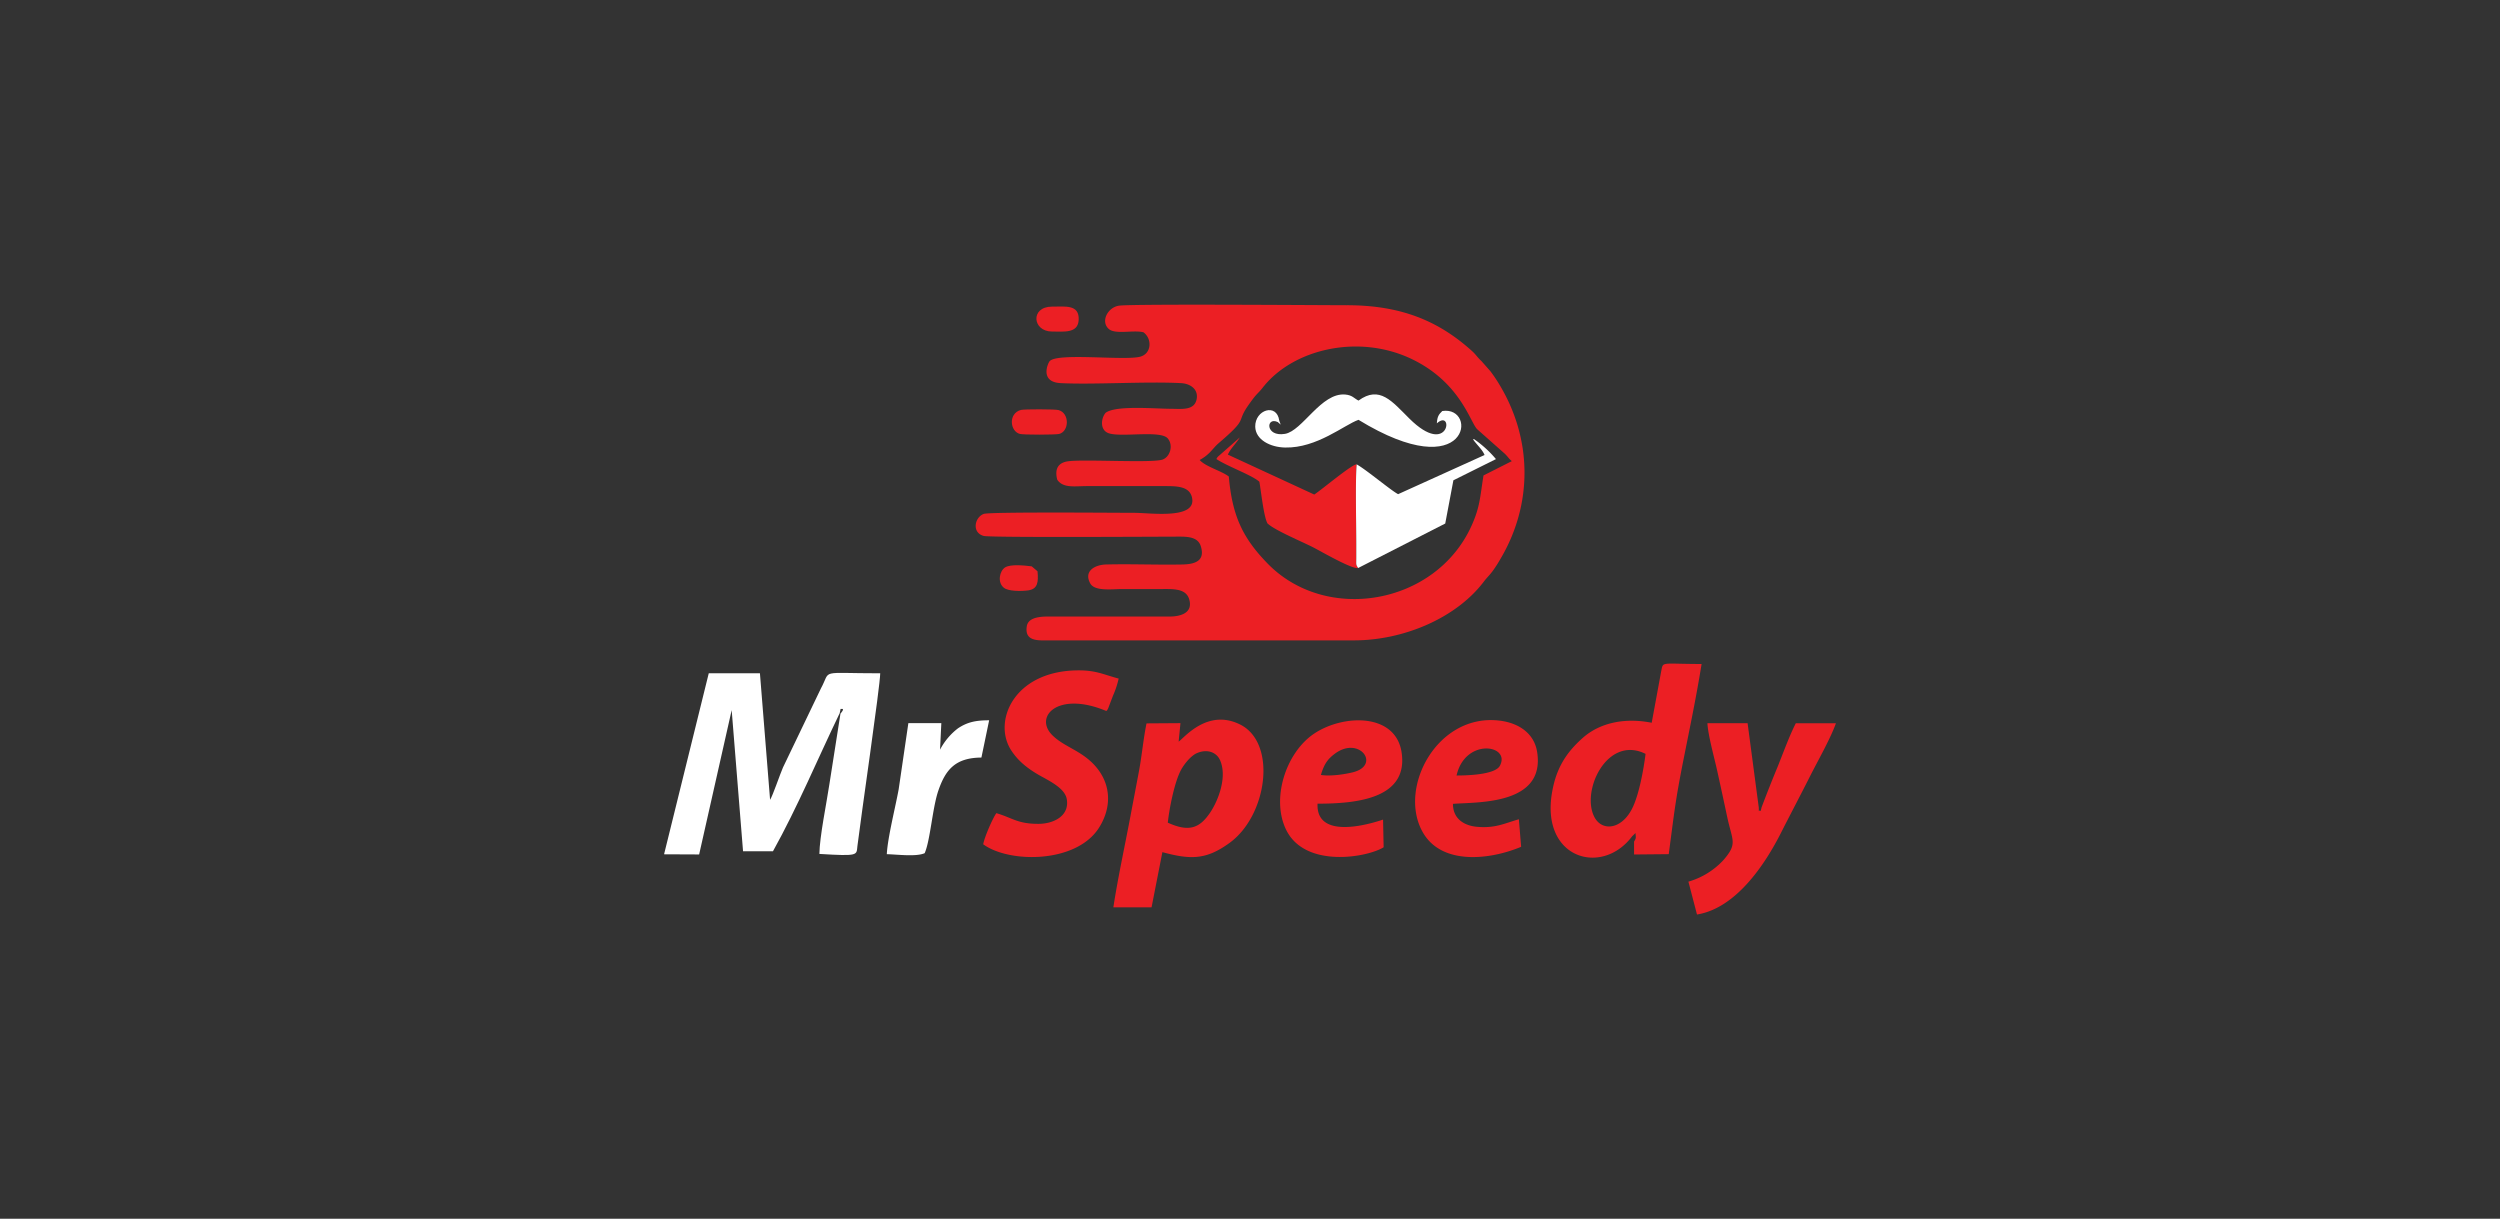 <svg xmlns="http://www.w3.org/2000/svg" width="320" height="156" fill="none"><rect width="100%" height="100%" fill="#333333" stroke="none"/><path fill="#EC1F24" fill-rule="evenodd" d="M153.556 58.88c1.32-.715 1.676-1.504 2.392-2.118 3.93-3.365 2.214-2.55 3.801-4.834 1.234-1.768 1.099-1.32 1.931-2.375 3.887-4.913 12.314-6.877 19.137-3.54 6.217 3.041 7.408 8.192 8.299 8.961l3.481 3.088c.406.38.528.66.92.96l-3.629 1.835c-.446 2.742-.432 4.029-1.558 6.497-4.583 10.054-18.589 12.512-26.113 4.742-3.207-3.3-4.497-6.15-4.929-11.1-.954-.736-2.97-1.257-3.729-2.115h-.003Zm-7.203-16.355c1.135.821 1.069 2.728-.396 3.128-2.003.544-10.628-.545-11.605.584-.214.244-1.32 2.669 1.426 2.804 4.289.211 10.826-.237 15.399 0 1.191.06 2.273.792 1.98 2.119-.33 1.399-1.881 1.178-3.3 1.164-2.003 0-7.078-.468-8.345.522-.59.7-.745 2.194.377 2.6 1.597.577 6.675-.423 7.589.68.749.897.274 2.362-.66 2.695-1.32.472-9.883-.056-12.047.215-1.32.165-1.805.963-1.442 2.369.752 1.115 2.263.815 3.827.815h9.761c1.597 0 3.233-.023 3.629 1.346.835 2.99-5.256 2.076-7.371 2.076-2.201 0-18.478-.142-19.253.138-1.182.432-1.564 2.406 0 2.821.844.225 22.355.09 24.315.09 1.399 0 3.042-.136 3.464 1.22.604 1.93-.815 2.31-2.336 2.343-3.24.063-6.53-.08-9.77 0-1.485.036-2.897.861-2.046 2.419.568 1.042 2.768.725 4.118.725h4.88c1.541 0 3.224-.118 3.659 1.278.565 1.817-1.161 2.246-2.53 2.243h-14.644c-1.191 0-3.366-.155-3.6 1.23-.33 2.037 1.548 1.822 3.039 1.819h38.853c6.312 0 13.086-2.847 16.623-7.543.357-.472.66-.73 1.106-1.32.346-.477.665-.972.957-1.484 4.187-6.996 4.23-15.453-.248-22.659a19.637 19.637 0 0 0-.99-1.445l-1.141-1.294c-.512-.465-.66-.778-1.188-1.267-4.29-3.88-9.104-5.89-16.056-5.886-2.835 0-27.654-.191-29.182.06-1.445.233-2.362 2.048-1.264 2.992.845.716 3.155.086 4.412.41v-.007Z" clip-rule="evenodd"/><path fill="#fff" fill-rule="evenodd" d="m107.48 91.29.116-.545c.029.05.693-.231-.017.6l-1.419 9.048c-.366 2.442-1.244 6.669-1.28 8.909 5.108.313 4.728.158 4.87-1.013.436-3.63 2.911-20.494 2.917-22.107-8.018 0-6.229-.548-7.589 1.936l-4.857 10.117c-.396.9-1.287 3.564-1.65 4.144l-1.3-16.2h-6.55L85 109.35l4.49.02 4.165-18.477 1.455 18.068h3.83c3.162-5.682 5.752-11.898 8.54-17.673Z" clip-rule="evenodd"/><path fill="#EC1F24" fill-rule="evenodd" d="M210.632 96.496c-.25 2.026-.815 5.039-1.603 6.758-1.32 2.897-3.874 3.22-4.893 1.425-1.871-3.299 1.54-10.658 6.496-8.183Zm-1.649 10.493.356-.363c.059.66.106.607-.178 1.099v1.65l4.438-.043c.719-5.399.821-6.745 1.93-12.311.782-3.927 1.65-8.094 2.274-12.03-5.234 0-4.907-.37-5.164.9l-1.221 6.622c-3.527-.699-6.675.05-8.78 1.898-2.165 1.904-3.432 3.923-3.96 6.929-1.547 8.602 6.431 10.902 10.291 5.632l.014.017ZM149.478 105.3c.214-1.957.874-5.257 1.709-6.778.439-.798 1.27-1.792 2.003-2.115 1.319-.58 2.517-.125 2.969.881.97 2.161-.244 5.197-1.221 6.665-1.372 2.066-2.742 2.587-5.46 1.347Zm1.62-12.737-4.343.03c-.402 1.953-.584 4.035-.943 5.979-.37 1.999-.733 3.86-1.106 5.85-.729 3.887-1.603 7.843-2.197 11.72h4.89l1.386-7.068c3.672 1.007 5.652.951 8.579-1.168 4.883-3.524 6.127-12.868 1.319-15.195-4.144-2.019-7.087 1.713-7.816 2.218l.231-2.366ZM127.532 104.085c-.475.66-1.544 3.118-1.68 3.986 3.353 2.439 11.879 2.448 14.796-2.082 2.039-3.181 1.455-6.81-1.845-9.186-1.395-1.006-2.933-1.55-4.078-2.67-2.445-2.388.68-5.727 6.883-3.124.125-.159.017.086.234-.33l.621-1.63a11.65 11.65 0 0 0 .726-2.191c-2.026-.535-2.95-1.115-5.527-1.046-7.989.218-10.592 6.6-8.229 10.229.844 1.303 1.979 2.244 3.461 3.111 1.283.743 3.385 1.677 3.649 3.115.39 2.148-1.65 3.168-3.563 3.184-2.732.027-3.419-.785-5.448-1.366ZM225.491 103.316l-.129.502c-.287-.244-.215.379-.238-.446l-1.432-10.802h-5.141c.066 1.491.885 4.434 1.241 6.045.446 2.009.865 3.959 1.3 6.001.66 3.053 1.343 3.369-.511 5.494a9.803 9.803 0 0 1-4.465 2.742l1.099 4.207c5.016-.818 8.714-6.434 10.75-10.453 1.221-2.409 2.402-4.642 3.63-7.068 1.036-2.072 2.659-4.886 3.405-6.962h-5.134c-.782 1.505-1.62 3.798-2.267 5.418a181.985 181.985 0 0 0-2.108 5.322ZM186.44 99.265c1.098-4.87 6.988-3.937 5.543-1.244-.627 1.171-4.355 1.244-5.543 1.244Zm-.459 3.629c3.095-.247 11.849.175 10.773-6.639-.366-2.33-2.27-3.698-4.781-4.012-7.949-.99-13.043 8.526-9.899 14.211 2.386 4.33 8.602 3.63 12.631 1.937l-.29-3.527c-1.835.528-3.036 1.175-5.322.97-1.795-.148-3.122-1.122-3.112-2.927v-.013ZM169.077 99.192c.409-1.396.871-2.046 1.815-2.739 3.144-2.31 5.916 1.531 2.227 2.412-1.141.274-2.851.515-4.042.33v-.003Zm-.432 3.679c5.042 0 11.615-.66 10.767-6.523-.743-5.131-7.497-4.95-11.239-2.419-3.629 2.468-5.487 8.378-3.531 12.317 2.442 4.92 10.365 3.511 12.463 2.205l-.072-3.541c-.123.02-8.616 3.135-8.388-2.039Z" clip-rule="evenodd"/><path fill="#fff" fill-rule="evenodd" d="m120.326 95.958.164-3.398h-4.22l-1.24 8.47c-.423 2.31-1.416 6.213-1.518 8.305 1.372.036 3.765.353 4.847-.129.716-1.63.99-5.777 1.742-7.988.914-2.666 2.151-4.23 5.52-4.25l.99-4.771c-1.725 0-2.798.234-3.992 1.03a8.217 8.217 0 0 0-2.293 2.731Z" clip-rule="evenodd"/><path fill="#EC1F24" fill-rule="evenodd" d="M173.839 72.706c-.311-.465-.251-.4-.238-1.386v-1.69c0-2.576-.132-8.265.053-10.188-.492-.113-4.488 3.25-5.428 3.86l-11.06-5.11c.399-.872 1.009-1.347 1.527-2.199l-2.771 2.436a.92.92 0 0 0-.218.33c1.363.92 4.563 2.062 5.497 2.907.224 1.28.558 4.49 1.039 5.332.908.874 4.455 2.349 5.804 3.042.941.475 5.036 2.857 5.795 2.666Z" clip-rule="evenodd"/><path fill="#fff" fill-rule="evenodd" d="M173.657 59.442c-.185 1.923-.053 7.612-.053 10.189v1.69c0 .99-.072.92.238 1.385l11.149-5.695 1.043-5.533 5.448-2.713a14.237 14.237 0 0 0-2.795-2.55h-.149c.429.66 1.198 1.303 1.485 2.026l-11.063 5.012c-.868-.433-4.128-3.175-5.303-3.811Z" clip-rule="evenodd"/><path fill="#EC1F24" fill-rule="evenodd" d="M130.69 52.47c-1.65.419-1.436 2.748-.136 3.075.495.122 4.527.115 5.016 0 1.3-.33 1.356-2.663-.076-3.056-.426-.125-4.408-.122-4.804-.02ZM134.662 42.435c1.492 0 3.333.274 3.409-1.5.082-1.98-1.67-1.687-3.409-1.687-2.808 0-2.53 3.188 0 3.188ZM132.801 73.122l-.735-.627c-.895-.116-2.706-.31-3.412.132s-1.026 1.917-.155 2.61c.561.452 2.207.459 3.131.33 1.211-.188 1.3-1.066 1.171-2.445Z" clip-rule="evenodd"/><path fill="#fff" fill-rule="evenodd" d="M184.612 52.611c-.436.433-.637.66-.696 1.578 2.194-1.98 1.649 4.514-3.528-.624-2.217-2.197-3.794-4.263-6.5-2.29-.577-.29-.779-.693-1.693-.775-3.091-.278-5.48 4.662-7.721 5.035-2.537.422-2.455-2.234-.917-1.511l.373.33-.185-.505c-.303-2.31-3.118-1.4-3.075.765.036 1.686 1.95 2.64 3.831 2.67 4.061.089 7.562-2.904 9.387-3.547 14.231 8.704 15.343-1.842 10.724-1.126Z" clip-rule="evenodd"/></svg>
